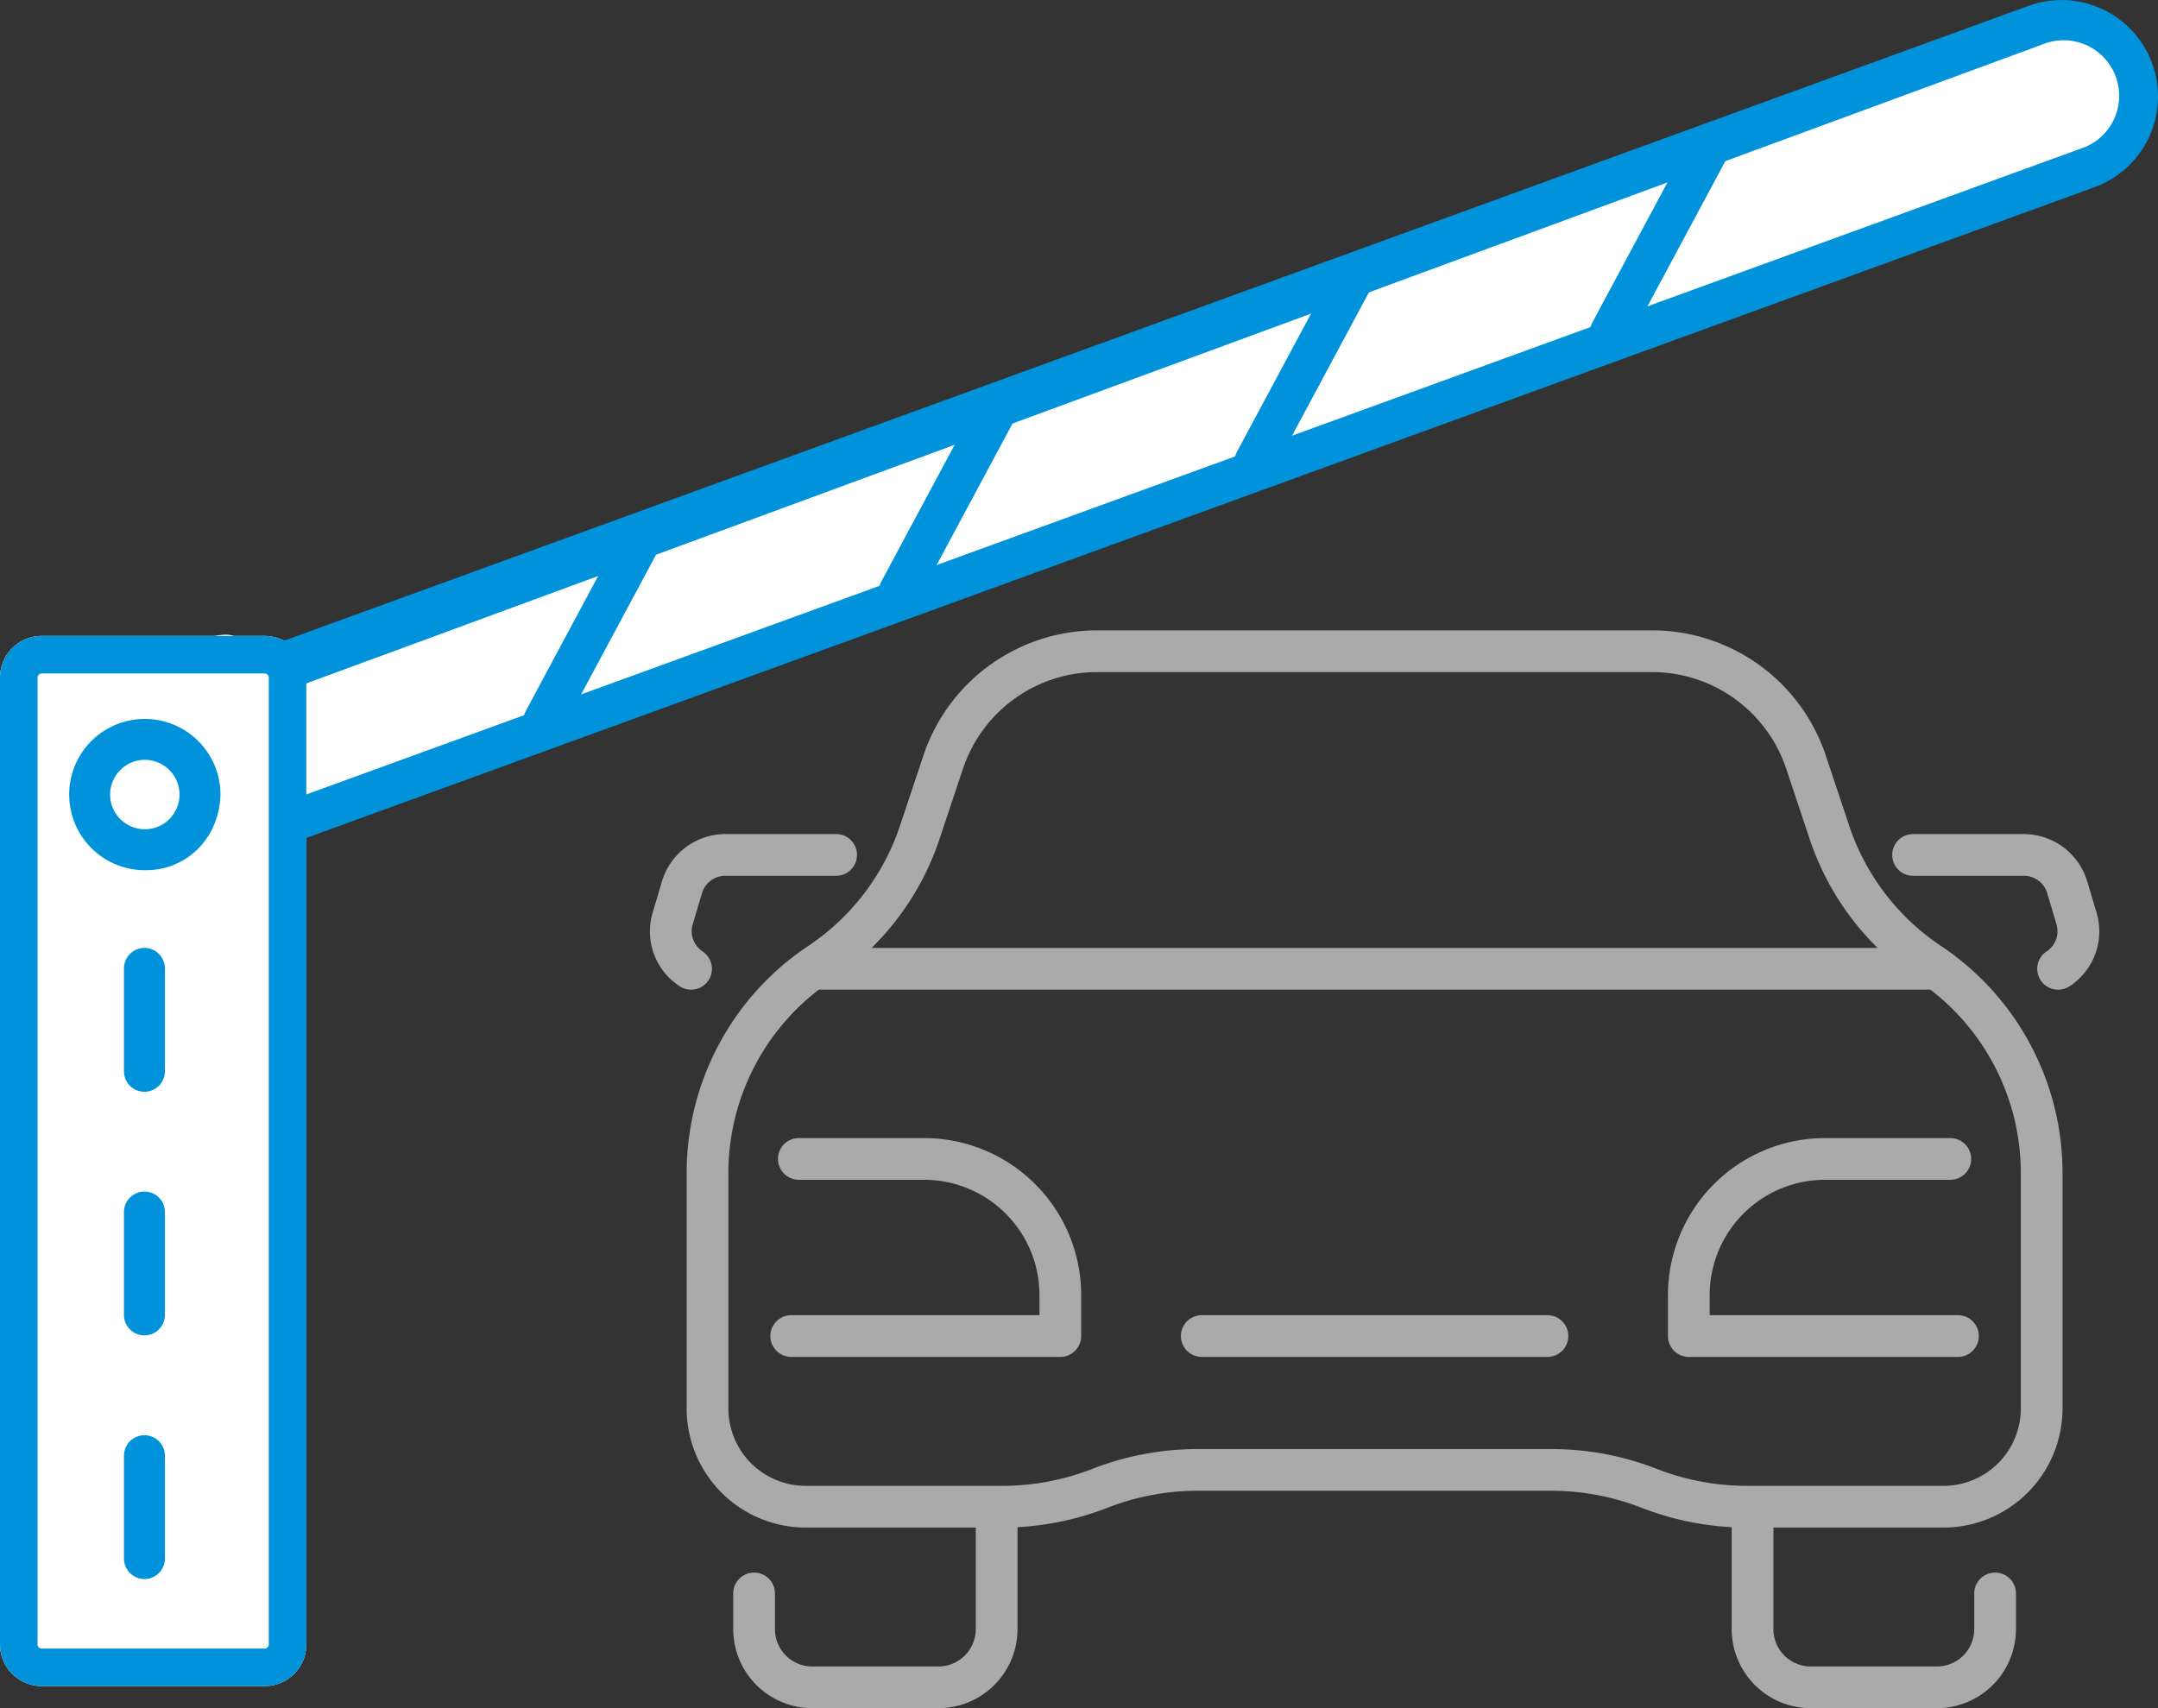 <svg xmlns="http://www.w3.org/2000/svg" width="103.441" height="81.893" viewBox="0 0 103.441 81.893"><rect x="0" y="0" width="103.441" height="81.893" fill="#333333" stroke="none"/><g transform="translate(9319.78 -10112.102)"><g transform="translate(-9940.023 8688.088)"><path d="M-14089.709-350.126l-12.183-.632.66-43.236,1.583-4.837,3.793-.776h2.835s1.432-.52,1.772,0,1.539.776,1.539.776l84.7-30h1.721l2.085.538a8.321,8.321,0,0,1,.95,1.592c.057.362,0,1.949,0,1.949v.774l-1.378,1.361-1.657.712-85.7,31.166v39.979Z" transform="translate(14722.929 1854.282)" fill="#fff"/><g transform="translate(615.023 1422.292)"><g transform="translate(0 0)"><path d="M2,0H12.684a2,2,0,0,1,2,2V48.346a2,2,0,0,1-2,2H2a2,2,0,0,1-2-2V2A2,2,0,0,1,2,0Z" transform="translate(5.22 32.209)" fill="#fff"/><path d="M2,1.8a.2.2,0,0,0-.2.2V48.346a.2.2,0,0,0,.2.2H12.684a.2.2,0,0,0,.2-.2V2a.2.2,0,0,0-.2-.2H2M2,0H12.684a2,2,0,0,1,2,2V48.346a2,2,0,0,1-2,2H2a2,2,0,0,1-2-2V2A2,2,0,0,1,2,0Z" transform="translate(5.22 32.209)" fill="#0093db"/><path d="M81.917,40.319a.981.981,0,0,1-.336-1.9L167.54,7.129a2.663,2.663,0,1,0-1.822-5L80.994,33.316c-.509.185.185-.6,0-1.11s-2.122-.561-1.612-.746L165.047.281a4.625,4.625,0,1,1,3.164,8.693L82.252,40.26a.978.978,0,0,1-.335.059" transform="translate(-62.594 1.723)" fill="#0093db"/><path d="M148.9,130.779a.982.982,0,0,1-.864-1.445l4.825-9a.981.981,0,0,1,1.73.928l-4.825,9a.982.982,0,0,1-.866.518" transform="translate(-117.607 -93.538)" fill="#0093db"/><path d="M232.028,100.524a.982.982,0,0,1-.864-1.445l4.825-9a.981.981,0,1,1,1.73.927l-4.825,9a.982.982,0,0,1-.866.518" transform="translate(-183.695 -69.484)" fill="#0093db"/><path d="M315.152,70.27a.982.982,0,0,1-.864-1.445l4.825-9a.981.981,0,0,1,1.73.927l-4.825,9a.982.982,0,0,1-.866.518" transform="translate(-249.783 -45.431)" fill="#0093db"/><path d="M398.276,40.016a.982.982,0,0,1-.864-1.445l4.825-9a.981.981,0,1,1,1.73.927l-4.825,9a.982.982,0,0,1-.866.518" transform="translate(-315.871 -21.377)" fill="#0093db"/><path d="M44.948,175.42a3.626,3.626,0,1,1,3.626-3.626,3.963,3.963,0,0,1-.405,1.665,3.512,3.512,0,0,1-3.221,1.961m0-5.289a1.663,1.663,0,1,0,1.663,1.663,1.665,1.665,0,0,0-1.663-1.663" transform="translate(-32.786 -131.98)" fill="#0093db"/><path d="M55.207,228.642a.981.981,0,0,1-.981-.982v-4.933a.981.981,0,0,1,1.963,0v4.933a.981.981,0,0,1-.981.982" transform="translate(-43.064 -174.578)" fill="#0093db"/><path d="M55.207,285.627a.981.981,0,0,1-.981-.982v-4.933a.981.981,0,0,1,1.963,0v4.933a.981.981,0,0,1-.981.982" transform="translate(-43.064 -219.884)" fill="#0093db"/><path d="M55.207,342.612a.981.981,0,0,1-.981-.981V336.7a.981.981,0,0,1,1.963,0v4.933a.981.981,0,0,1-.981.981" transform="translate(-43.064 -265.19)" fill="#0093db"/></g></g></g><path d="M75.773,225.146H69.724a3.794,3.794,0,0,1-3.789-3.789v-1.712a1,1,0,0,1,2,0v1.712a1.791,1.791,0,0,0,1.789,1.789h6.049a1.791,1.791,0,0,0,1.789-1.789v-5.33a1,1,0,0,1,2,0v5.33A3.794,3.794,0,0,1,75.773,225.146Z" transform="translate(-9350.569 9968.849)" fill="#aaa"/><path d="M84.764,177.934h-12.9a1,1,0,0,1,0-2h11.9v-.966a5.531,5.531,0,0,0-5.525-5.525h-6.01a1,1,0,0,1,0-2h6.01a7.533,7.533,0,0,1,7.525,7.525v1.966A1,1,0,0,1,84.764,177.934Z" transform="translate(-9353.718 9999.22)" fill="#aaa"/><path d="M56.873,134.615a1,1,0,0,1-.551-.166,3.143,3.143,0,0,1-1.286-3.539l.447-1.5a3.177,3.177,0,0,1,3.026-2.255h5.318a1,1,0,1,1,0,2H58.509a1.165,1.165,0,0,0-1.109.827l-.447,1.5a1.156,1.156,0,0,0,.473,1.3,1,1,0,0,1-.553,1.834Z" transform="translate(-9343.528 10024.933)" fill="#aaa"/><path d="M120.013,143.172H110.6a13.892,13.892,0,0,1-5.06-.95,11.893,11.893,0,0,0-4.335-.815H84.277a11.89,11.89,0,0,0-4.335.814,13.893,13.893,0,0,1-5.061.951H65.472a5.712,5.712,0,0,1-5.705-5.705V126.191a13.088,13.088,0,0,1,5.84-10.912,11.168,11.168,0,0,0,4.379-5.733l1.126-3.378a8.777,8.777,0,0,1,8.337-6.009h26.587a8.777,8.777,0,0,1,8.337,6.009l1.126,3.378a11.168,11.168,0,0,0,4.379,5.733,13.088,13.088,0,0,1,5.84,10.912v11.276A5.712,5.712,0,0,1,120.013,143.172Zm-35.736-3.765h16.931a13.885,13.885,0,0,1,5.061.951,11.9,11.9,0,0,0,4.335.814h9.409a3.709,3.709,0,0,0,3.705-3.705V126.191a11.092,11.092,0,0,0-4.949-9.248,13.178,13.178,0,0,1-5.167-6.765l-1.126-3.378a6.779,6.779,0,0,0-6.44-4.641H79.449a6.779,6.779,0,0,0-6.44,4.641l-1.126,3.378a13.178,13.178,0,0,1-5.167,6.765,11.092,11.092,0,0,0-4.949,9.248v11.276a3.709,3.709,0,0,0,3.705,3.705h9.409a11.9,11.9,0,0,0,4.335-.814A13.881,13.881,0,0,1,84.277,139.407Z" transform="translate(-9346.633 10042.164)" fill="#aaa"/><path d="M53.423,1H0A1,1,0,0,1-1,0,1,1,0,0,1,0-1H53.423a1,1,0,0,1,1,1A1,1,0,0,1,53.423,1Z" transform="translate(-9280.602 10158.546)" fill="#aaa"/><path d="M208.078,225.146h-6.049a3.794,3.794,0,0,1-3.789-3.789v-5.33a1,1,0,0,1,2,0v5.33a1.791,1.791,0,0,0,1.789,1.789h6.049a1.791,1.791,0,0,0,1.789-1.789v-1.712a1,1,0,0,1,2,0v1.712A3.794,3.794,0,0,1,208.078,225.146Z" transform="translate(-9435.014 9968.849)" fill="#aaa"/><path d="M203.7,177.934H190.8a1,1,0,0,1-1-1v-1.966a7.533,7.533,0,0,1,7.525-7.525h6.01a1,1,0,1,1,0,2h-6.01a5.531,5.531,0,0,0-5.525,5.525v.966h11.9a1,1,0,0,1,0,2Z" transform="translate(-9429.629 9999.22)" fill="#aaa"/><path d="M16.568,1H0A1,1,0,0,1-1,0,1,1,0,0,1,0-1H16.568a1,1,0,0,1,1,1A1,1,0,0,1,16.568,1Z" transform="translate(-9262.174 10176.154)" fill="#aaa"/><path d="M227.463,134.616a1,1,0,0,1-.552-1.834,1.156,1.156,0,0,0,.474-1.3l-.447-1.5a1.165,1.165,0,0,0-1.109-.826h-5.318a1,1,0,0,1,0-2h5.318a3.177,3.177,0,0,1,3.026,2.255l.447,1.5a3.142,3.142,0,0,1-1.288,3.54A1,1,0,0,1,227.463,134.616Z" transform="translate(-9448.59 10024.933)" fill="#aaa"/></g></svg>
